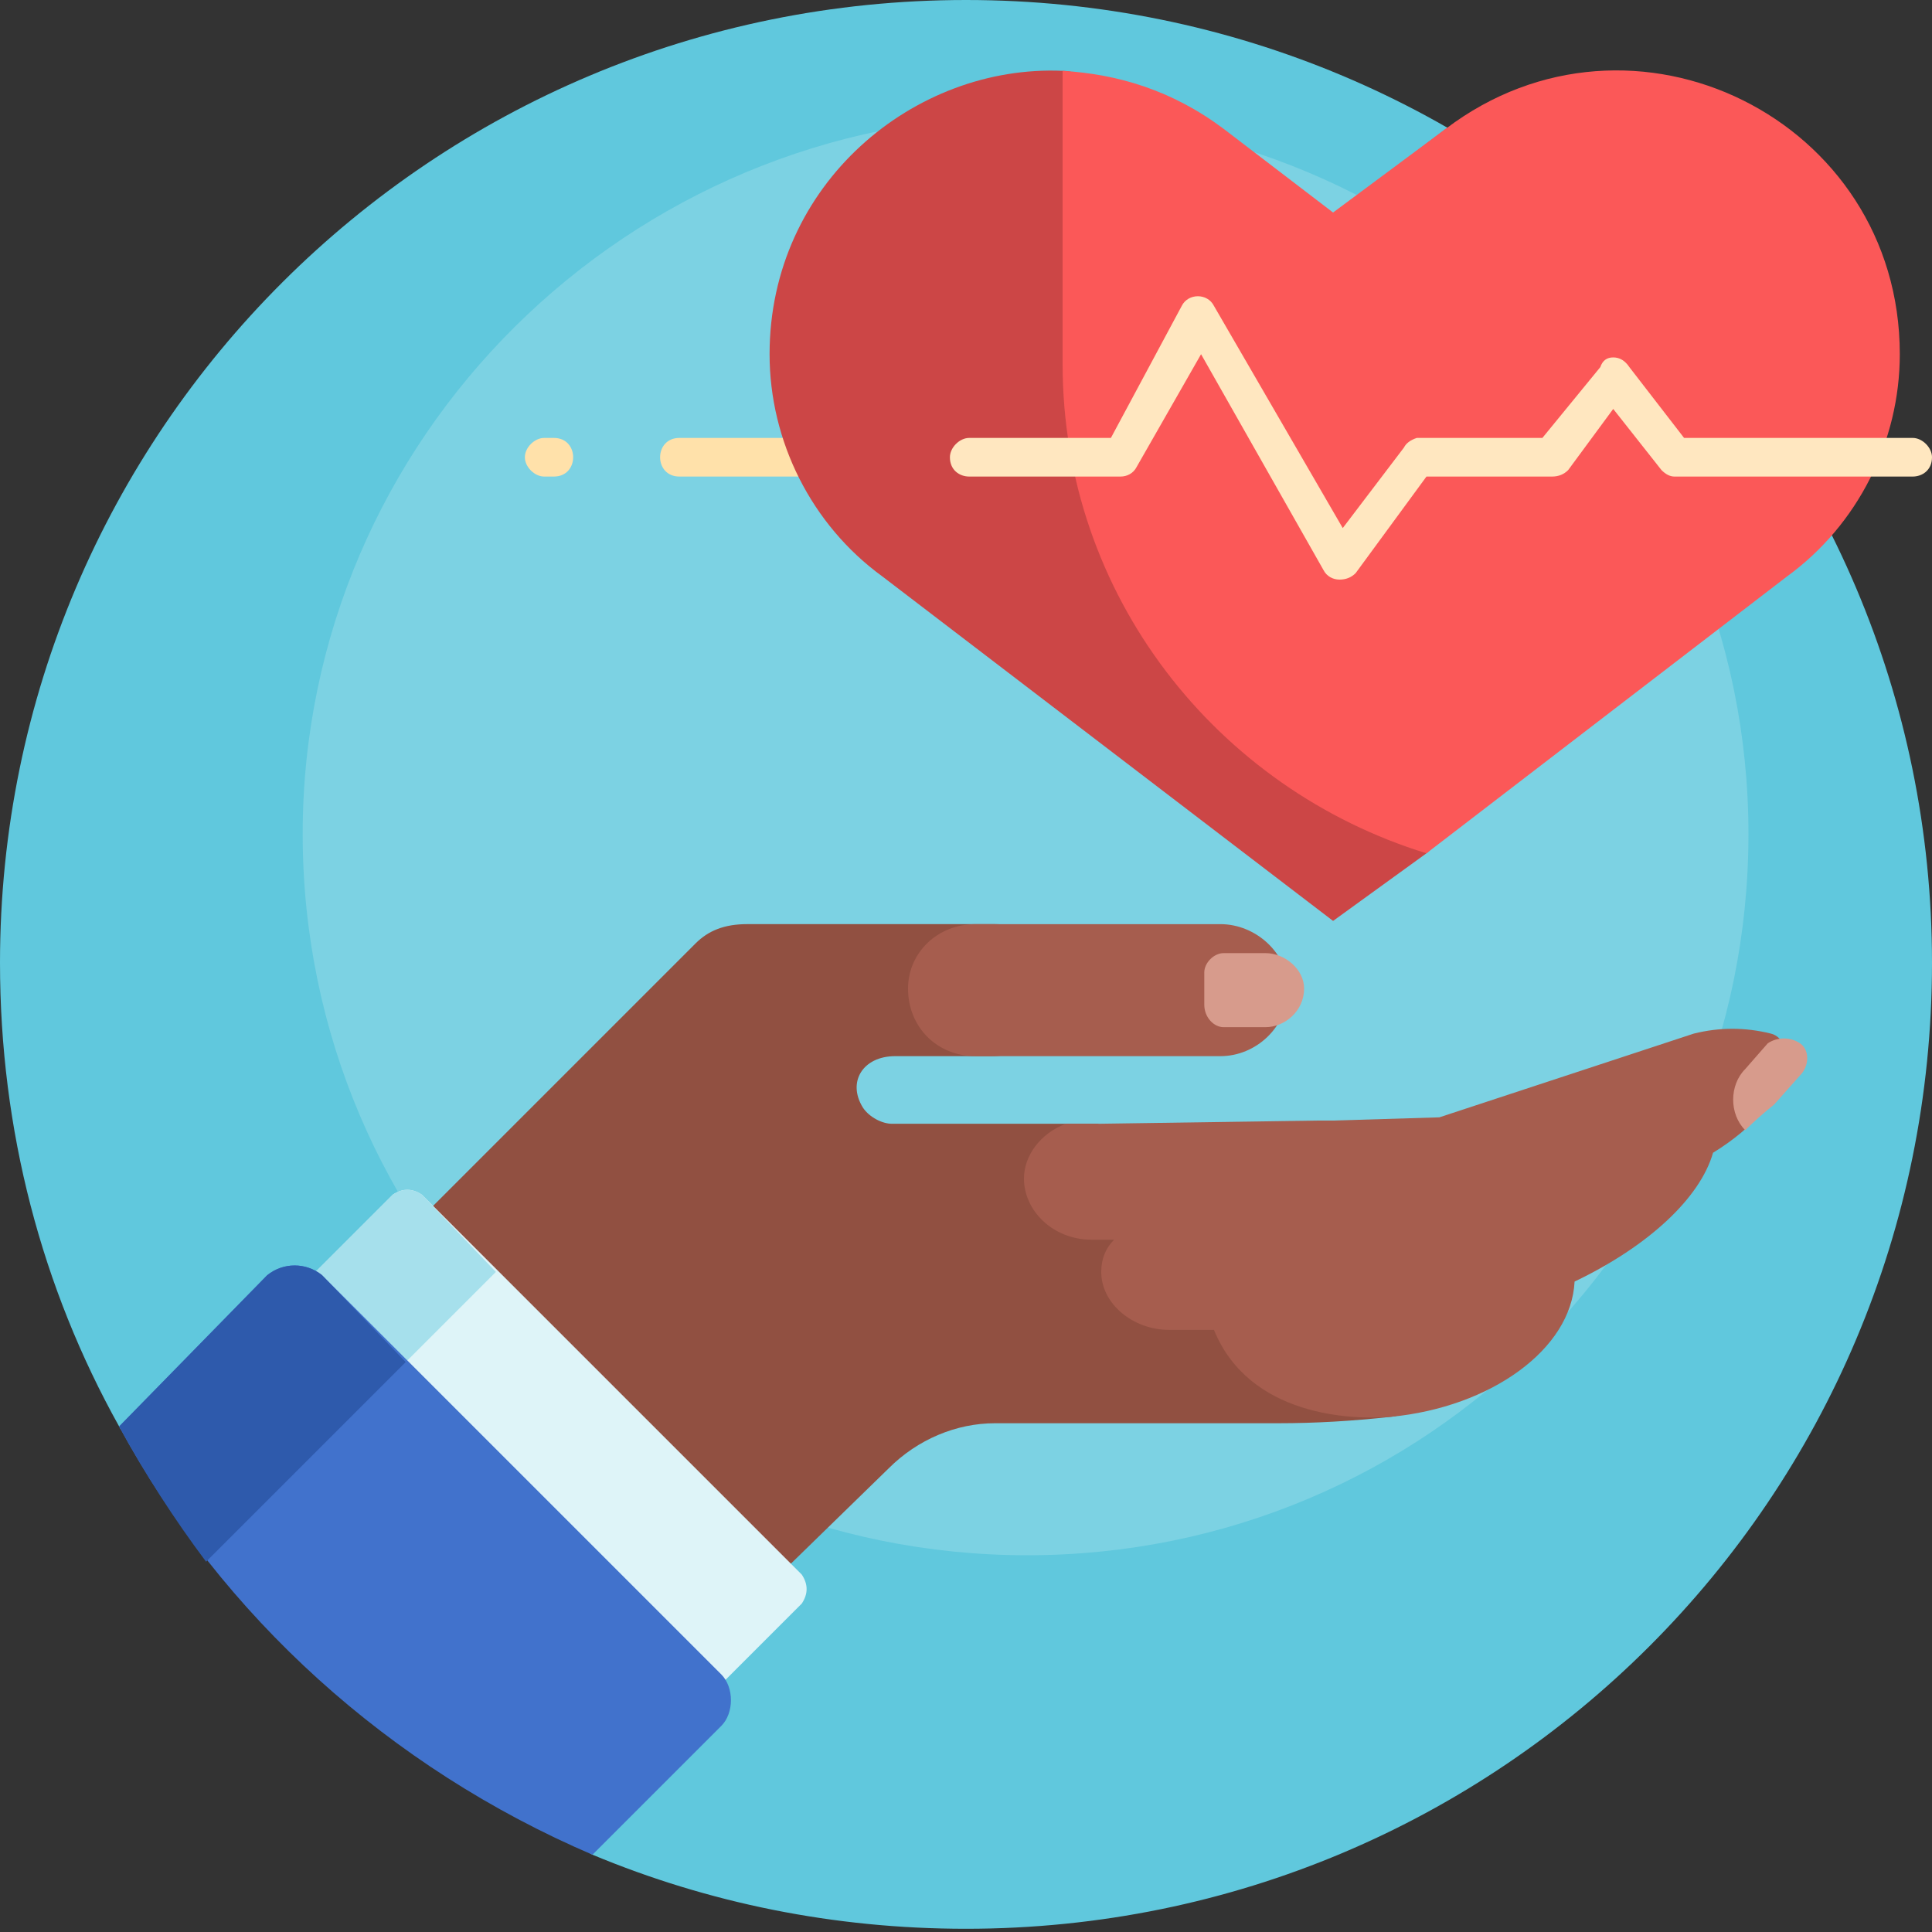 <svg version="1.2" xmlns="http://www.w3.org/2000/svg" viewBox="0 0 60 60" width="60" height="60"><rect x="0" y="0" width="60" height="60" fill="#333333" stroke="none"/><style>.a{fill:#60c8dd}.b{fill:#7cd2e3}.c{fill:#ffe1aa}.d{fill:#cc4646}.e{fill:#fb5858}.f{fill:#ffe7c0}.g{fill:#915041}.h{fill:#a65d4e}.i{fill:#d79b8c}.j{fill:#def4f8}.k{fill:#a6e0ec}.l{fill:#4172cc}.m{fill:#2e5aac}</style><path class="a" d="m60 29.9c0 16.6-13.4 30-30 30-4.1 0-8-0.8-11.6-2.3-0.7-0.3 0.1-2.1-0.6-2.5-4.5-2.3-8.4-5.8-11.2-10-0.5-0.7-2.5 0-2.9-0.8-2.4-4.3-3.7-9.2-3.7-14.4 0-16.5 13.4-29.9 30-29.9 16.6 0 30 13.4 30 29.9z"/><path class="b" d="m31.9 48.3c-12.4 0-22.5-10-22.5-22.4 0-12.3 10.1-22.3 22.5-22.3 12.4 0 22.4 10 22.4 22.3 0 12.4-10 22.4-22.4 22.4z"/><path fill-rule="evenodd" class="c" d="m31 14.2c0 0.3-0.2 0.6-0.6 0.6h-9.3c-0.4 0-0.6-0.3-0.6-0.6 0-0.3 0.2-0.6 0.6-0.6h9.3c0.4 0 0.6 0.3 0.6 0.6zm-13.2 0c0 0.3-0.2 0.6-0.6 0.6h-0.3c-0.3 0-0.6-0.3-0.6-0.6 0-0.3 0.3-0.6 0.6-0.6h0.3c0.4 0 0.6 0.3 0.6 0.6z"/><path fill-rule="evenodd" class="d" d="m43.2 5.3l2-1.5q-0.1 0.1-0.3 0.2l-1.7 1.3zm-9 5v-6.9c0-0.6-0.5-1.2-1.2-1.2-4.6-0.2-9.1 3.5-9.1 8.8 0 2.7 1.3 5.3 3.5 6.9l14 10.7 2.9-2.1c0.3-0.2 0.2-0.6-0.1-0.8-5.9-2.6-10-8.5-10-15.4z"/><path class="e" d="m59 11c0 2.7-1.3 5.3-3.5 6.9l-11.2 8.6c-6.5-2-11.3-8-11.3-15.2v-9.1c1.7 0.1 3.4 0.6 5 1.8l3.4 2.6 3.5-2.6c5.8-4.4 14.1-0.3 14.1 7z"/><path class="f" d="m60 14.2c0 0.4-0.3 0.6-0.6 0.6h-7.4q-0.2 0-0.4-0.2l-1.5-1.9-1.4 1.9q-0.2 0.2-0.5 0.2h-3.9l-2.2 3q-0.2 0.2-0.5 0.2 0 0 0 0c-0.2 0-0.4-0.1-0.5-0.3l-3.8-6.7-2 3.5c-0.1 0.2-0.3 0.3-0.5 0.3h-4.7c-0.3 0-0.6-0.2-0.6-0.6 0-0.3 0.3-0.6 0.6-0.6h4.4l2.2-4.1c0.1-0.2 0.3-0.3 0.5-0.3 0.2 0 0.4 0.1 0.5 0.3l4 6.9 1.9-2.5q0.1-0.2 0.4-0.3h3.9l1.8-2.2q0.1-0.3 0.4-0.3 0.3 0 0.5 0.3l1.7 2.2h7.1c0.3 0 0.6 0.3 0.6 0.6z"/><path class="g" d="m43.2 44q-1.8 0.2-3.5 0.2h-8.8c-1.2 0-2.4 0.5-3.3 1.4l-3.9 3.8-11.1-11.1 9-9c0.4-0.4 0.9-0.6 1.6-0.6h7.7c1.2 0 2.1 0.9 2.1 2.1-0.1 1.2-1 2-2.2 2h-3c-1 0-1.5 0.8-1 1.6 0.2 0.3 0.6 0.5 0.9 0.5h6.4c0 0 12.2 8.8 9.1 9.1z"/><path class="h" d="m53.2 35.8c-0.4 1.4-2 2.9-4.3 4-0.1 2.1-2.6 3.9-5.7 4.2-1.2 0.1-4.4 0-5.5-2.7h-1.4c-1.1 0-2.1-0.8-2.1-1.8q0-0.6 0.4-1h-0.7c-1.2 0-2.1-0.9-2.1-1.9 0-0.7 0.5-1.4 1.3-1.7h1l6.8-0.1h0.5l3.3-0.1 7.9-2.6c0.8-0.2 1.6-0.2 2.4 0 0.8 0.2 0.8 2.1-1.8 3.7zm-15.3-3h-7.6c-1.2 0-2.1-0.9-2.1-2.1 0-1.1 0.9-2 2.1-2h7.6c1.1 0 2.1 0.9 2.1 2 0 1.2-1 2.1-2.1 2.1z"/><path class="i" d="m55.9 33.4l-0.8 0.9q-0.5 0.4-0.9 0.8c-0.5-0.5-0.5-1.4 0-1.9l0.7-0.8c0.3-0.2 0.7-0.2 1 0 0.3 0.2 0.3 0.7 0 1zm-18.5-2.2v-1c0-0.3 0.3-0.6 0.6-0.6h1.3c0.6 0 1.2 0.5 1.2 1.1 0 0.7-0.6 1.2-1.2 1.2h-1.3c-0.3 0-0.6-0.3-0.6-0.7z"/><path class="j" d="m17.9 55.9l-11.8-11.8c-0.2-0.3-0.2-0.6 0-0.9l6.1-6.1c0.3-0.2 0.6-0.2 0.9 0l11.8 11.8c0.2 0.3 0.2 0.6 0 0.9l-6.1 6.1c-0.3 0.2-0.6 0.2-0.9 0z"/><path class="k" d="m8.1 46l-2-1.9c-0.2-0.3-0.2-0.6 0-0.9l6.1-6.1c0.3-0.2 0.6-0.2 0.9 0l2.3 2.4-6.5 6.5c-0.2 0.2-0.6 0.2-0.8 0z"/><path class="l" d="m22.4 52c0.4 0.4 0.4 1.2 0 1.6l-4 4c-6.3-2.7-11.5-7.4-14.7-13.3l4.6-4.7c0.5-0.4 1.2-0.4 1.7 0z"/><path class="m" d="m10 39.6l2.6 2.7-6.2 6.2q-1.5-2-2.7-4.2l4.6-4.7c0.5-0.4 1.2-0.4 1.7 0z"/></svg>